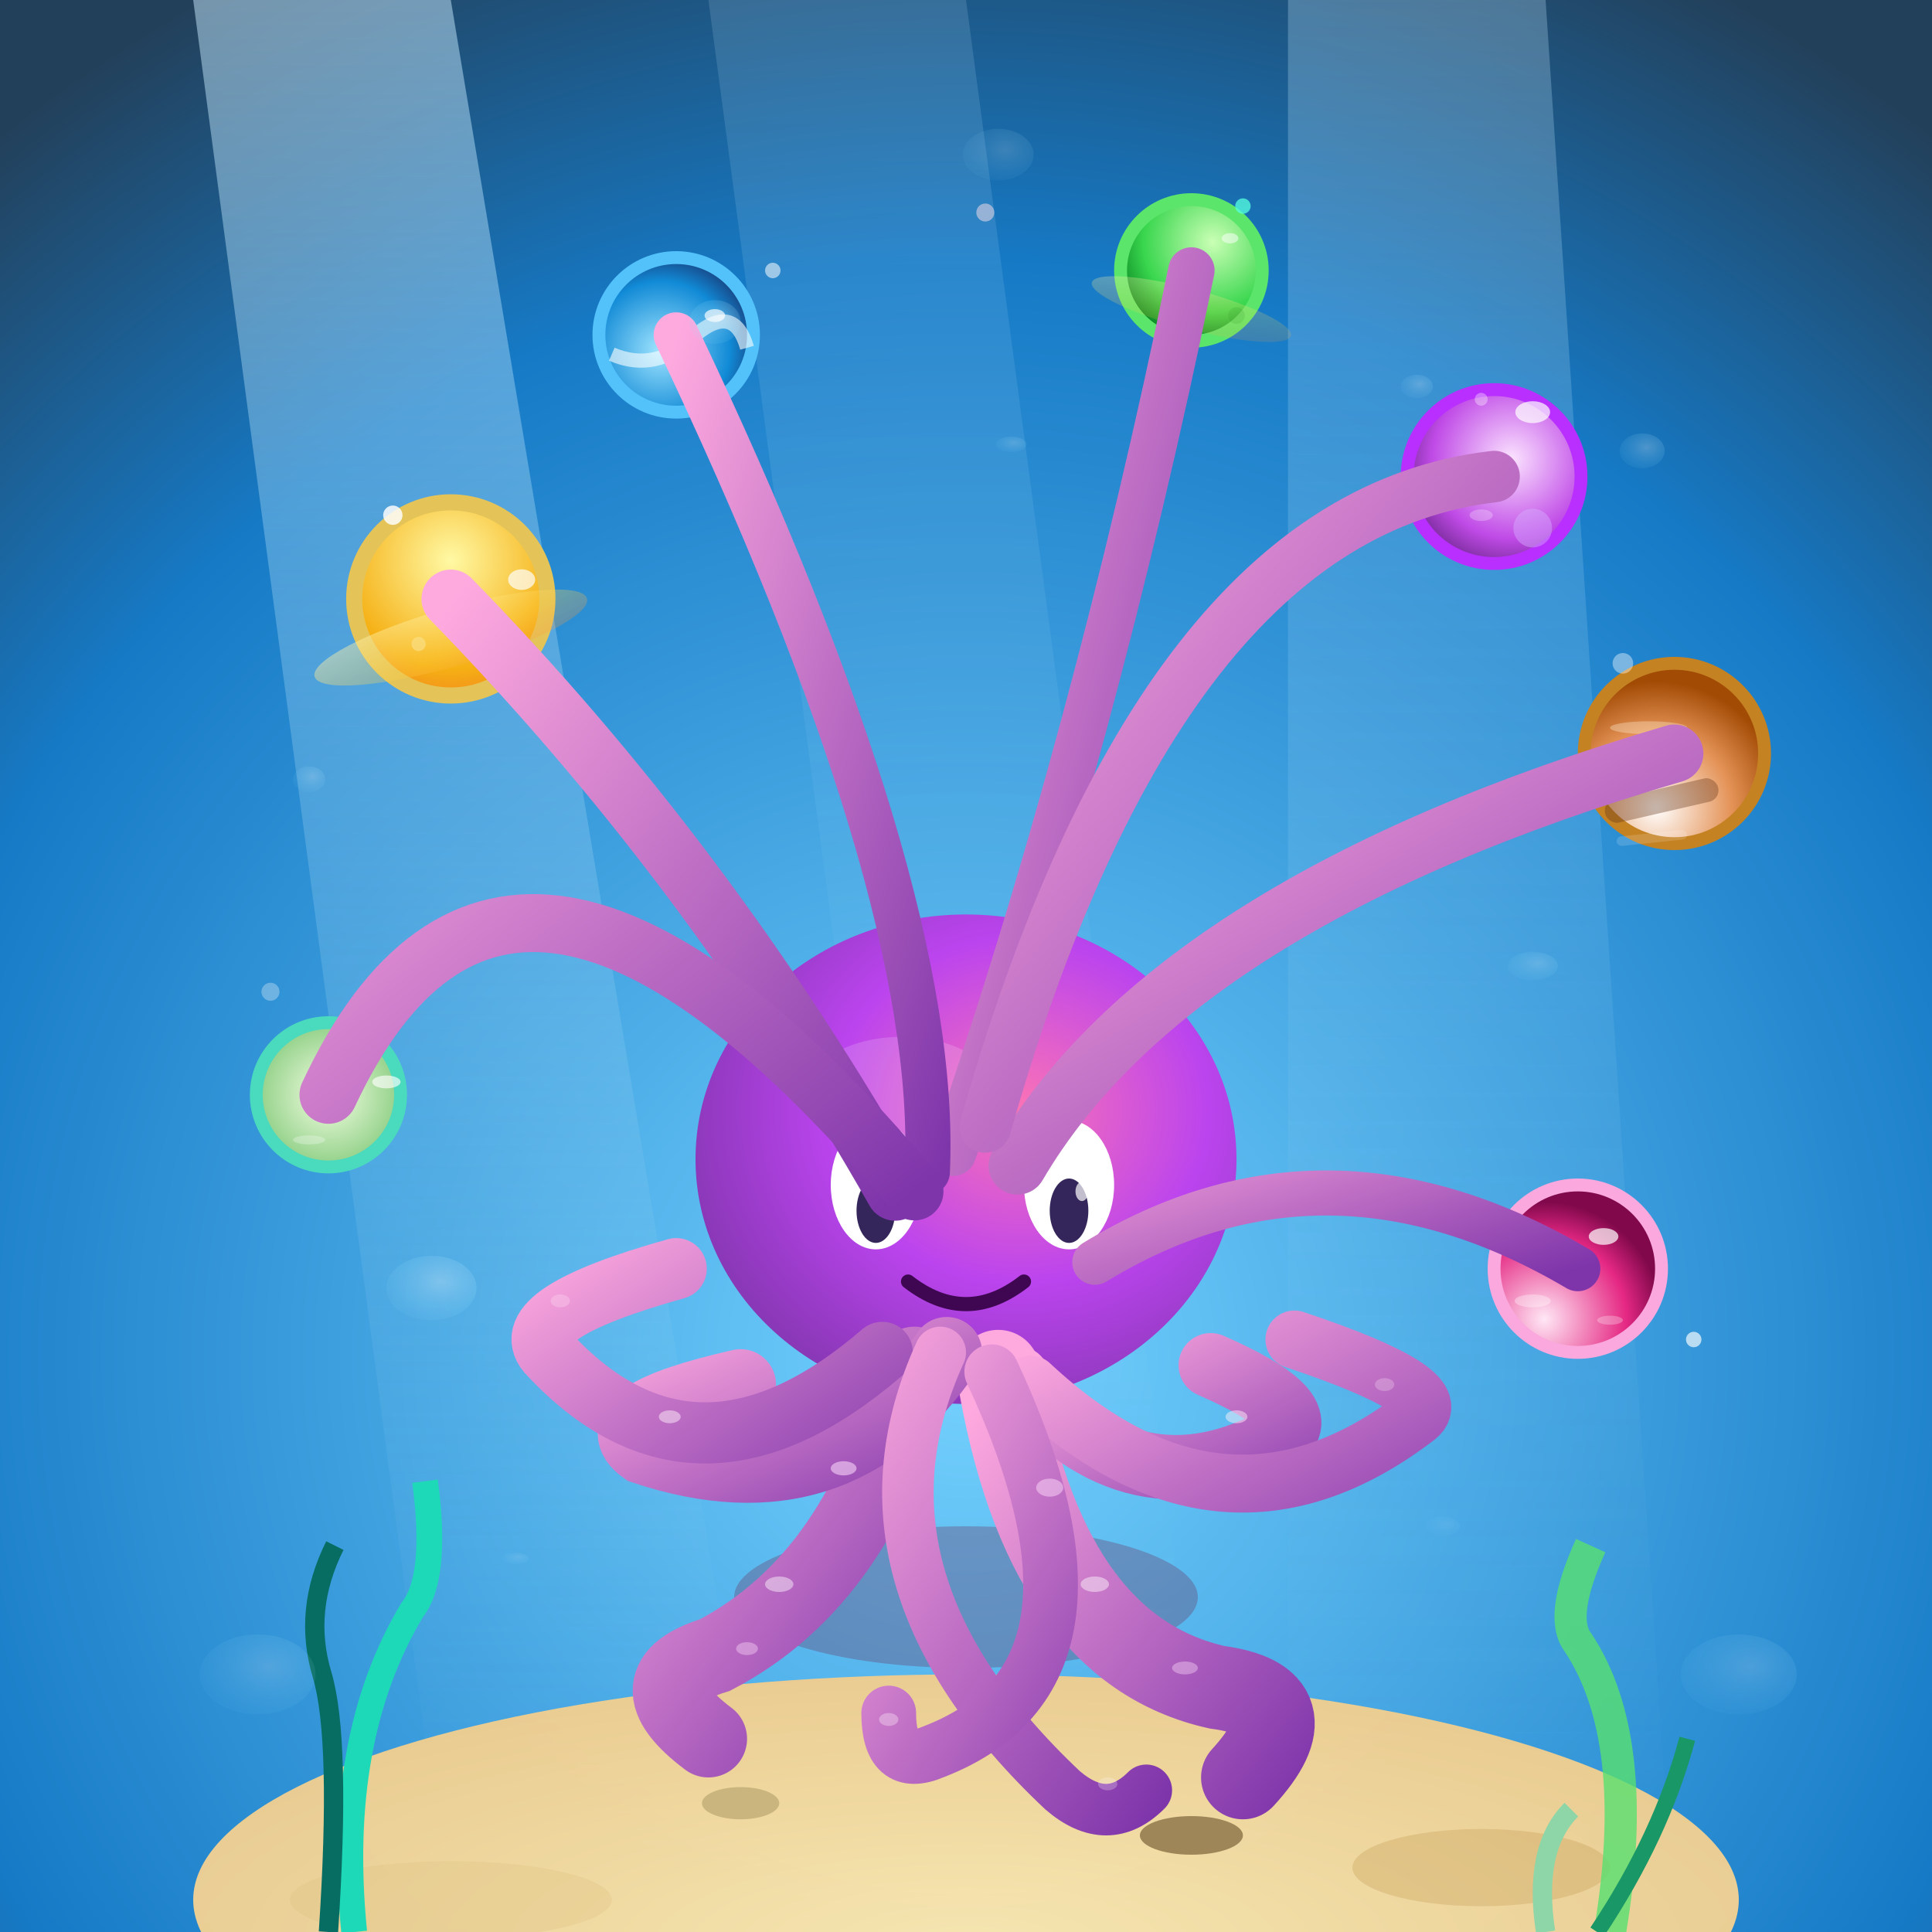 <svg viewBox="0 0 300 300" xmlns="http://www.w3.org/2000/svg">
  <defs>
    <!-- Gradients for the sea background -->
    <radialGradient id="sea-gradient" cx="50%" cy="70%" r="80%">
      <stop offset="0%" stop-color="#74d2ff"/>
      <stop offset="70%" stop-color="#167ac6"/>
      <stop offset="100%" stop-color="#23405a"/>
    </radialGradient>
    <!-- Octopus gradient -->
    <radialGradient id="octopus-body" cx="60%" cy="40%" r="70%">
      <stop offset="0%" stop-color="#fb73b5"/>
      <stop offset="50%" stop-color="#bb44ee"/>
      <stop offset="100%" stop-color="#7e35aa"/>
    </radialGradient>
    <!-- Tentacle gradient -->
    <linearGradient id="tentacle" x1="0" y1="0" x2="1" y2="1">
      <stop offset="0%" stop-color="#ffaadf"/>
      <stop offset="100%" stop-color="#7e35aa"/>
    </linearGradient>
    <!-- Light beam gradient -->
    <linearGradient id="light-beam" x1="0" y1="0" x2="0" y2="1">
      <stop offset="0%" stop-color="#caecff" stop-opacity="0.5"/>
      <stop offset="100%" stop-color="#69b7e4" stop-opacity="0"/>
    </linearGradient>
    <!-- Bubble gradient -->
    <radialGradient id="bubble-glow" cx="60%" cy="40%" r="60%">
      <stop offset="0%" stop-color="#fff" stop-opacity="0.7"/>
      <stop offset="100%" stop-color="#90e5fe" stop-opacity="0.2"/>
    </radialGradient>
    <!-- Each planet will have its own gradient -->
    <radialGradient id="planet1" cx="50%" cy="30%" r="70%">
      <stop offset="0%" stop-color="#fff9a5"/>
      <stop offset="80%" stop-color="#f5b014"/>
      <stop offset="100%" stop-color="#f3931c"/>
    </radialGradient>
    <radialGradient id="planet2" cx="40%" cy="60%" r="60%">
      <stop offset="0%" stop-color="#a0e5ff"/>
      <stop offset="75%" stop-color="#118ad6"/>
      <stop offset="100%" stop-color="#174e8f"/>
    </radialGradient>
    <radialGradient id="planet3" cx="60%" cy="40%" r="70%">
      <stop offset="0%" stop-color="#fbe3ff"/>
      <stop offset="65%" stop-color="#c04be7"/>
      <stop offset="100%" stop-color="#602080"/>
    </radialGradient>
    <radialGradient id="planet4" cx="65%" cy="30%" r="70%">
      <stop offset="0%" stop-color="#caffb5"/>
      <stop offset="70%" stop-color="#39d64e"/>
      <stop offset="100%" stop-color="#108f28"/>
    </radialGradient>
    <radialGradient id="planet5" cx="40%" cy="80%" r="70%">
      <stop offset="0%" stop-color="#fff"/>
      <stop offset="60%" stop-color="#e49256"/>
      <stop offset="100%" stop-color="#a24b05"/>
    </radialGradient>
    <radialGradient id="planet6" cx="50%" cy="50%" r="70%">
      <stop offset="0%" stop-color="#f5ffe3"/>
      <stop offset="80%" stop-color="#84ca7c"/>
      <stop offset="100%" stop-color="#03a48b"/>
    </radialGradient>
    <radialGradient id="planet7" cx="30%" cy="80%" r="70%">
      <stop offset="0%" stop-color="#ffe7f5"/>
      <stop offset="70%" stop-color="#e52883"/>
      <stop offset="100%" stop-color="#80084b"/>
    </radialGradient>
    <!-- Saturn-style ring for a planet -->
    <linearGradient id="ring" x1="0" y1="0" x2="1" y2="1">
      <stop offset="0%" stop-color="#fffdca" stop-opacity="0.7"/>
      <stop offset="60%" stop-color="#ffd147" stop-opacity="0.4"/>
      <stop offset="100%" stop-color="#fa7a36" stop-opacity="0.3"/>
    </linearGradient>
    <!-- Seabed sand pattern -->
    <radialGradient id="sand" cx="50%" cy="60%" r="100%">
      <stop offset="0%" stop-color="#ffe9ae"/>
      <stop offset="100%" stop-color="#e9bb76"/>
    </radialGradient>
  </defs>
  <!-- Background -->
  <rect width="300" height="300" fill="url(#sea-gradient)"/>
  <!-- Shafts of light -->
  <g>
    <polygon points="30,0 70,0 120,300 70,300" fill="url(#light-beam)"/>
    <polygon points="200,0 240,0 260,300 200,300" fill="url(#light-beam)" opacity="0.55"/>
    <polygon points="110,0 150,0 190,300 150,300" fill="url(#light-beam)" opacity="0.3"/>
  </g>
  <!-- Seabed -->
  <ellipse cx="150" cy="295" rx="120" ry="35" fill="url(#sand)" opacity="0.95"/>
  <ellipse cx="70" cy="295" rx="25" ry="6" fill="#e1c688" opacity="0.4"/>
  <ellipse cx="230" cy="290" rx="20" ry="6" fill="#be964d" opacity="0.3"/>
  <!-- Small rocks on seabed -->
  <ellipse cx="115" cy="280" rx="6" ry="2.5" fill="#cab57e"/>
  <ellipse cx="185" cy="285" rx="8" ry="3" fill="#9e8658"/>
  <!-- Seaweed -->
  <g>
    <path d="M55,300 Q52,270 64,250 Q68,245 66,230" stroke="#1ed9b8" stroke-width="4" fill="none"/>
    <path d="M51,300 Q53,270 50,260 Q47,250 52,240" stroke="#076d63" stroke-width="3" fill="none"/>
    <path d="M250,300 Q255,270 245,255 Q242,251 247,240" stroke="#58e070" stroke-width="5" fill="none" opacity="0.8"/>
    <path d="M248,300 Q258,285 262,270" stroke="#199766" stroke-width="2.5" fill="none"/>
    <path d="M240,300 Q238,287 244,281" stroke="#8ed5a8" stroke-width="3" fill="none"/>
  </g>
  <!-- Octopus Shadow -->
  <ellipse cx="150" cy="248" rx="36" ry="11" fill="#6a3a66" opacity="0.34"/>
  <!-- Octopus Body -->
  <ellipse cx="150" cy="180" rx="42" ry="38" fill="url(#octopus-body)" filter="url(#blur1)"/>
  <!-- Octopus Head Dome Reflection -->
  <ellipse cx="140" cy="170" rx="15" ry="9" fill="#fff" opacity="0.16"/>
  <!-- Eyes -->
  <ellipse cx="136" cy="184" rx="7" ry="10" fill="#fff"/>
  <ellipse cx="166" cy="184" rx="7" ry="10" fill="#fff"/>
  <ellipse cx="136" cy="188" rx="3" ry="5" fill="#34265a"/>
  <ellipse cx="166" cy="188" rx="3" ry="5" fill="#34265a"/>
  <ellipse cx="138" cy="185" rx="1" ry="1.5" fill="#fff" opacity="0.7"/>
  <ellipse cx="168" cy="185" rx="1" ry="1.5" fill="#fff" opacity="0.7"/>
  <!-- Smile -->
  <path d="M141,199 Q150,206 159,199" stroke="#3f0752" stroke-width="2.2" fill="none" stroke-linecap="round"/>
  <!-- Tentacles (under planets) -->
  <g>
    <path d="M142,212 Q134,245 111,257 Q98,261 110,270" stroke="url(#tentacle)" stroke-width="12" fill="none" stroke-linecap="round"/>
    <path d="M155,213 Q162,256 189,262 Q204,264 193,276" stroke="url(#tentacle)" stroke-width="13" fill="none" stroke-linecap="round"/>
    <path d="M147,210 Q130,235 100,225 Q93,220 115,215" stroke="url(#tentacle)" stroke-width="11" fill="none" stroke-linecap="round"/>
    <path d="M158,214 Q176,236 199,223 Q204,219 188,212" stroke="url(#tentacle)" stroke-width="10" fill="none" stroke-linecap="round"/>
    <path d="M137,210 Q108,235 85,210 Q80,204 105,197" stroke="url(#tentacle)" stroke-width="9.5" fill="none" stroke-linecap="round"/>
    <path d="M160,215 Q190,243 220,220 Q225,216 201,208" stroke="url(#tentacle)" stroke-width="9" fill="none" stroke-linecap="round"/>
    <path d="M146,210 Q130,245 165,278 Q172,284 178,278" stroke="url(#tentacle)" stroke-width="8" fill="none" stroke-linecap="round"/>
    <path d="M154,213 Q176,260 145,272 Q138,275 138,266" stroke="url(#tentacle)" stroke-width="8.5" fill="none" stroke-linecap="round"/>
  </g>
  <!-- Suckers on tentacles -->
  <g>
    <ellipse cx="121" cy="246" rx="2.2" ry="1.2" fill="#fff" opacity="0.44"/>
    <ellipse cx="116" cy="256" rx="1.7" ry="1" fill="#ffe0fd" opacity="0.38"/>
    <ellipse cx="131" cy="228" rx="2" ry="1.1" fill="#ffe0fd" opacity="0.54"/>
    <ellipse cx="170" cy="246" rx="2.2" ry="1.2" fill="#fff" opacity="0.44"/>
    <ellipse cx="184" cy="259" rx="2" ry="1" fill="#ffe0fd" opacity="0.38"/>
    <ellipse cx="163" cy="231" rx="2.1" ry="1.4" fill="#ffe0fd" opacity="0.47"/>
    <ellipse cx="104" cy="220" rx="1.7" ry="1" fill="#fff2fa" opacity="0.48"/>
    <ellipse cx="192" cy="220" rx="1.7" ry="1" fill="#fff2fa" opacity="0.48"/>
    <ellipse cx="87" cy="202" rx="1.5" ry="1" fill="#fff2fa" opacity="0.25"/>
    <ellipse cx="215" cy="215" rx="1.5" ry="1" fill="#fff2fa" opacity="0.25"/>
    <ellipse cx="138" cy="267" rx="1.5" ry="1" fill="#fff2fa" opacity="0.34"/>
    <ellipse cx="172" cy="277" rx="1.5" ry="1" fill="#fff2fa" opacity="0.26"/>
  </g>
  <!-- Juggled Planets -->
  <g>
    <!-- Planet 1: Top left, ringed -->
    <g>
      <circle cx="70" cy="93" r="15" fill="url(#planet1)" stroke="#e4c458" stroke-width="2.5"/>
      <ellipse cx="70" cy="99" rx="22" ry="4.5" fill="url(#ring)" opacity="0.73" transform="rotate(-16 70 99)"/>
      <ellipse cx="81" cy="90" rx="2.1" ry="1.6" fill="#fff" opacity="0.68"/>
      <!-- tiny craters -->
      <circle cx="65" cy="100" r="1.1" fill="#fbe187" opacity="0.65"/>
      <circle cx="76" cy="95" r="0.8" fill="#df9d09" opacity="0.4"/>
    </g>
    <!-- Planet 2: Top middle-left, blue wave -->
    <g>
      <circle cx="105" cy="52" r="12" fill="url(#planet2)" stroke="#53c2fa" stroke-width="2"/>
      <path d="M95,55 Q102,58 108,52 Q114,47 116,54" fill="none" stroke="#fbffff" stroke-width="2.2" opacity="0.6"/>
      <ellipse cx="111" cy="49" rx="1.6" ry="1" fill="#fff" opacity="0.7"/>
    </g>
    <!-- Planet 3: Top right, violet moon -->
    <g>
      <circle cx="232" cy="74" r="13.5" fill="url(#planet3)" stroke="#b82fff" stroke-width="2"/>
      <ellipse cx="238" cy="64" rx="2.7" ry="1.7" fill="#fff" opacity="0.7"/>
      <circle cx="238" cy="82" r="3" fill="#d6b1ff" opacity="0.43"/>
      <ellipse cx="230" cy="80" rx="1.8" ry="0.9" fill="#fff" opacity="0.25"/>
    </g>
    <!-- Planet 4: Top middle-right, green with rings -->
    <g>
      <circle cx="185" cy="42" r="11" fill="url(#planet4)" stroke="#5be66b" stroke-width="2"/>
      <ellipse cx="185" cy="48" rx="16" ry="3.1" fill="url(#ring)" opacity="0.45" transform="rotate(15 185 48)"/>
      <ellipse cx="191" cy="37" rx="1.3" ry="0.8" fill="#fff" opacity="0.5"/>
      <circle cx="192" cy="49" r="1.3" fill="#288c24" opacity="0.15"/>
    </g>
    <!-- Planet 5: Rightmost, brown striped -->
    <g>
      <circle cx="260" cy="117" r="14" fill="url(#planet5)" stroke="#c48222" stroke-width="2"/>
      <ellipse cx="256" cy="113" rx="6" ry="1" fill="#fff5da" opacity="0.33"/>
      <rect x="249" y="122" width="18" height="3.7" rx="1.8" fill="#633217" opacity="0.36" transform="rotate(-13 260 124)"/>
      <rect x="251" y="129" width="11" height="1.5" rx="0.8" fill="#fff" opacity="0.15" transform="rotate(-6 260 130)"/>
    </g>
    <!-- Planet 6: Lower left, blue-green planet -->
    <g>
      <circle cx="51" cy="170" r="11.2" fill="url(#planet6)" stroke="#4adabd" stroke-width="2"/>
      <ellipse cx="60" cy="168" rx="2.2" ry="1" fill="#fff" opacity="0.64"/>
      <ellipse cx="48" cy="177" rx="2.5" ry="0.7" fill="#fff" opacity="0.27"/>
      <circle cx="52" cy="165" r="0.8" fill="#c2fdc8" opacity="0.41"/>
    </g>
    <!-- Planet 7: Lower right, magenta gas giant -->
    <g>
      <circle cx="245" cy="197" r="13" fill="url(#planet7)" stroke="#faa8de" stroke-width="2"/>
      <ellipse cx="249" cy="192" rx="2.3" ry="1.3" fill="#fff" opacity="0.7"/>
      <ellipse cx="238" cy="202" rx="2.8" ry="1" fill="#fff" opacity="0.33"/>
      <ellipse cx="250" cy="205" rx="2" ry="0.7" fill="#fff" opacity="0.27"/>
    </g>
  </g>
  <!-- Little glimmers around planets -->
  <g>
    <circle cx="61" cy="80" r="1.5" fill="#fff" opacity="0.83"/>
    <circle cx="120" cy="42" r="1.2" fill="#fff" opacity="0.55"/>
    <circle cx="230" cy="62" r="1" fill="#fff" opacity="0.34"/>
    <circle cx="193" cy="32" r="1.2" fill="#54ffe0" opacity="0.76"/>
    <circle cx="252" cy="103" r="1.6" fill="#fff" opacity="0.4"/>
    <circle cx="42" cy="154" r="1.4" fill="#fff" opacity="0.3"/>
    <circle cx="263" cy="208" r="1.2" fill="#fff" opacity="0.66"/>
    <circle cx="153" cy="33" r="1.4" fill="#ffe3eb" opacity="0.5"/>
  </g>
  <!-- Octopus upper tentacle "arms" juggling planets -->
  <g>
    <path d="M158,181 Q182,140 260,117" stroke="url(#tentacle)" stroke-width="9" fill="none" stroke-linecap="round"/>
    <path d="M148,179 Q170,115 185,42" stroke="url(#tentacle)" stroke-width="7.2" fill="none" stroke-linecap="round"/>
    <path d="M144,182 Q146,138 105,52" stroke="url(#tentacle)" stroke-width="7" fill="none" stroke-linecap="round"/>
    <path d="M153,175 Q180,80 232,74" stroke="url(#tentacle)" stroke-width="8" fill="none" stroke-linecap="round"/>
    <path d="M139,185 Q110,134 70,93" stroke="url(#tentacle)" stroke-width="9.1" fill="none" stroke-linecap="round"/>
    <path d="M142,185 Q79,110 51,170" stroke="url(#tentacle)" stroke-width="9" fill="none" stroke-linecap="round"/>
    <path d="M170,196 Q206,174 245,197" stroke="url(#tentacle)" stroke-width="7" fill="none" stroke-linecap="round"/>
  </g>
  <!-- Floating Bubbles and Particles -->
  <g>
    <ellipse cx="67" cy="200" rx="7" ry="5" fill="url(#bubble-glow)" opacity="0.38"/>
    <ellipse cx="111" cy="50" rx="4" ry="3.4" fill="url(#bubble-glow)" opacity="0.4"/>
    <ellipse cx="255" cy="70" rx="3.5" ry="2.7" fill="url(#bubble-glow)" opacity="0.34"/>
    <ellipse cx="220" cy="60" rx="2.5" ry="1.8" fill="url(#bubble-glow)" opacity="0.28"/>
    <ellipse cx="238" cy="150" rx="3.9" ry="2.2" fill="url(#bubble-glow)" opacity="0.24"/>
    <ellipse cx="48" cy="121" rx="2.5" ry="2" fill="url(#bubble-glow)" opacity="0.26"/>
    <ellipse cx="155" cy="24" rx="5.5" ry="4" fill="url(#bubble-glow)" opacity="0.22"/>
    <ellipse cx="157" cy="69" rx="2.4" ry="1.2" fill="url(#bubble-glow)" opacity="0.24"/>
    <ellipse cx="80" cy="242" rx="2.1" ry="0.9" fill="url(#bubble-glow)" opacity="0.16"/>
    <ellipse cx="224" cy="237" rx="2.7" ry="1.5" fill="url(#bubble-glow)" opacity="0.11"/>
  </g>
  <!-- Foreground Bubbles for depth -->
  <g>
    <ellipse cx="40" cy="260" rx="9" ry="6.2" fill="url(#bubble-glow)" opacity="0.22"/>
    <ellipse cx="270" cy="260" rx="9" ry="6.2" fill="url(#bubble-glow)" opacity="0.22"/>
  </g>
</svg>